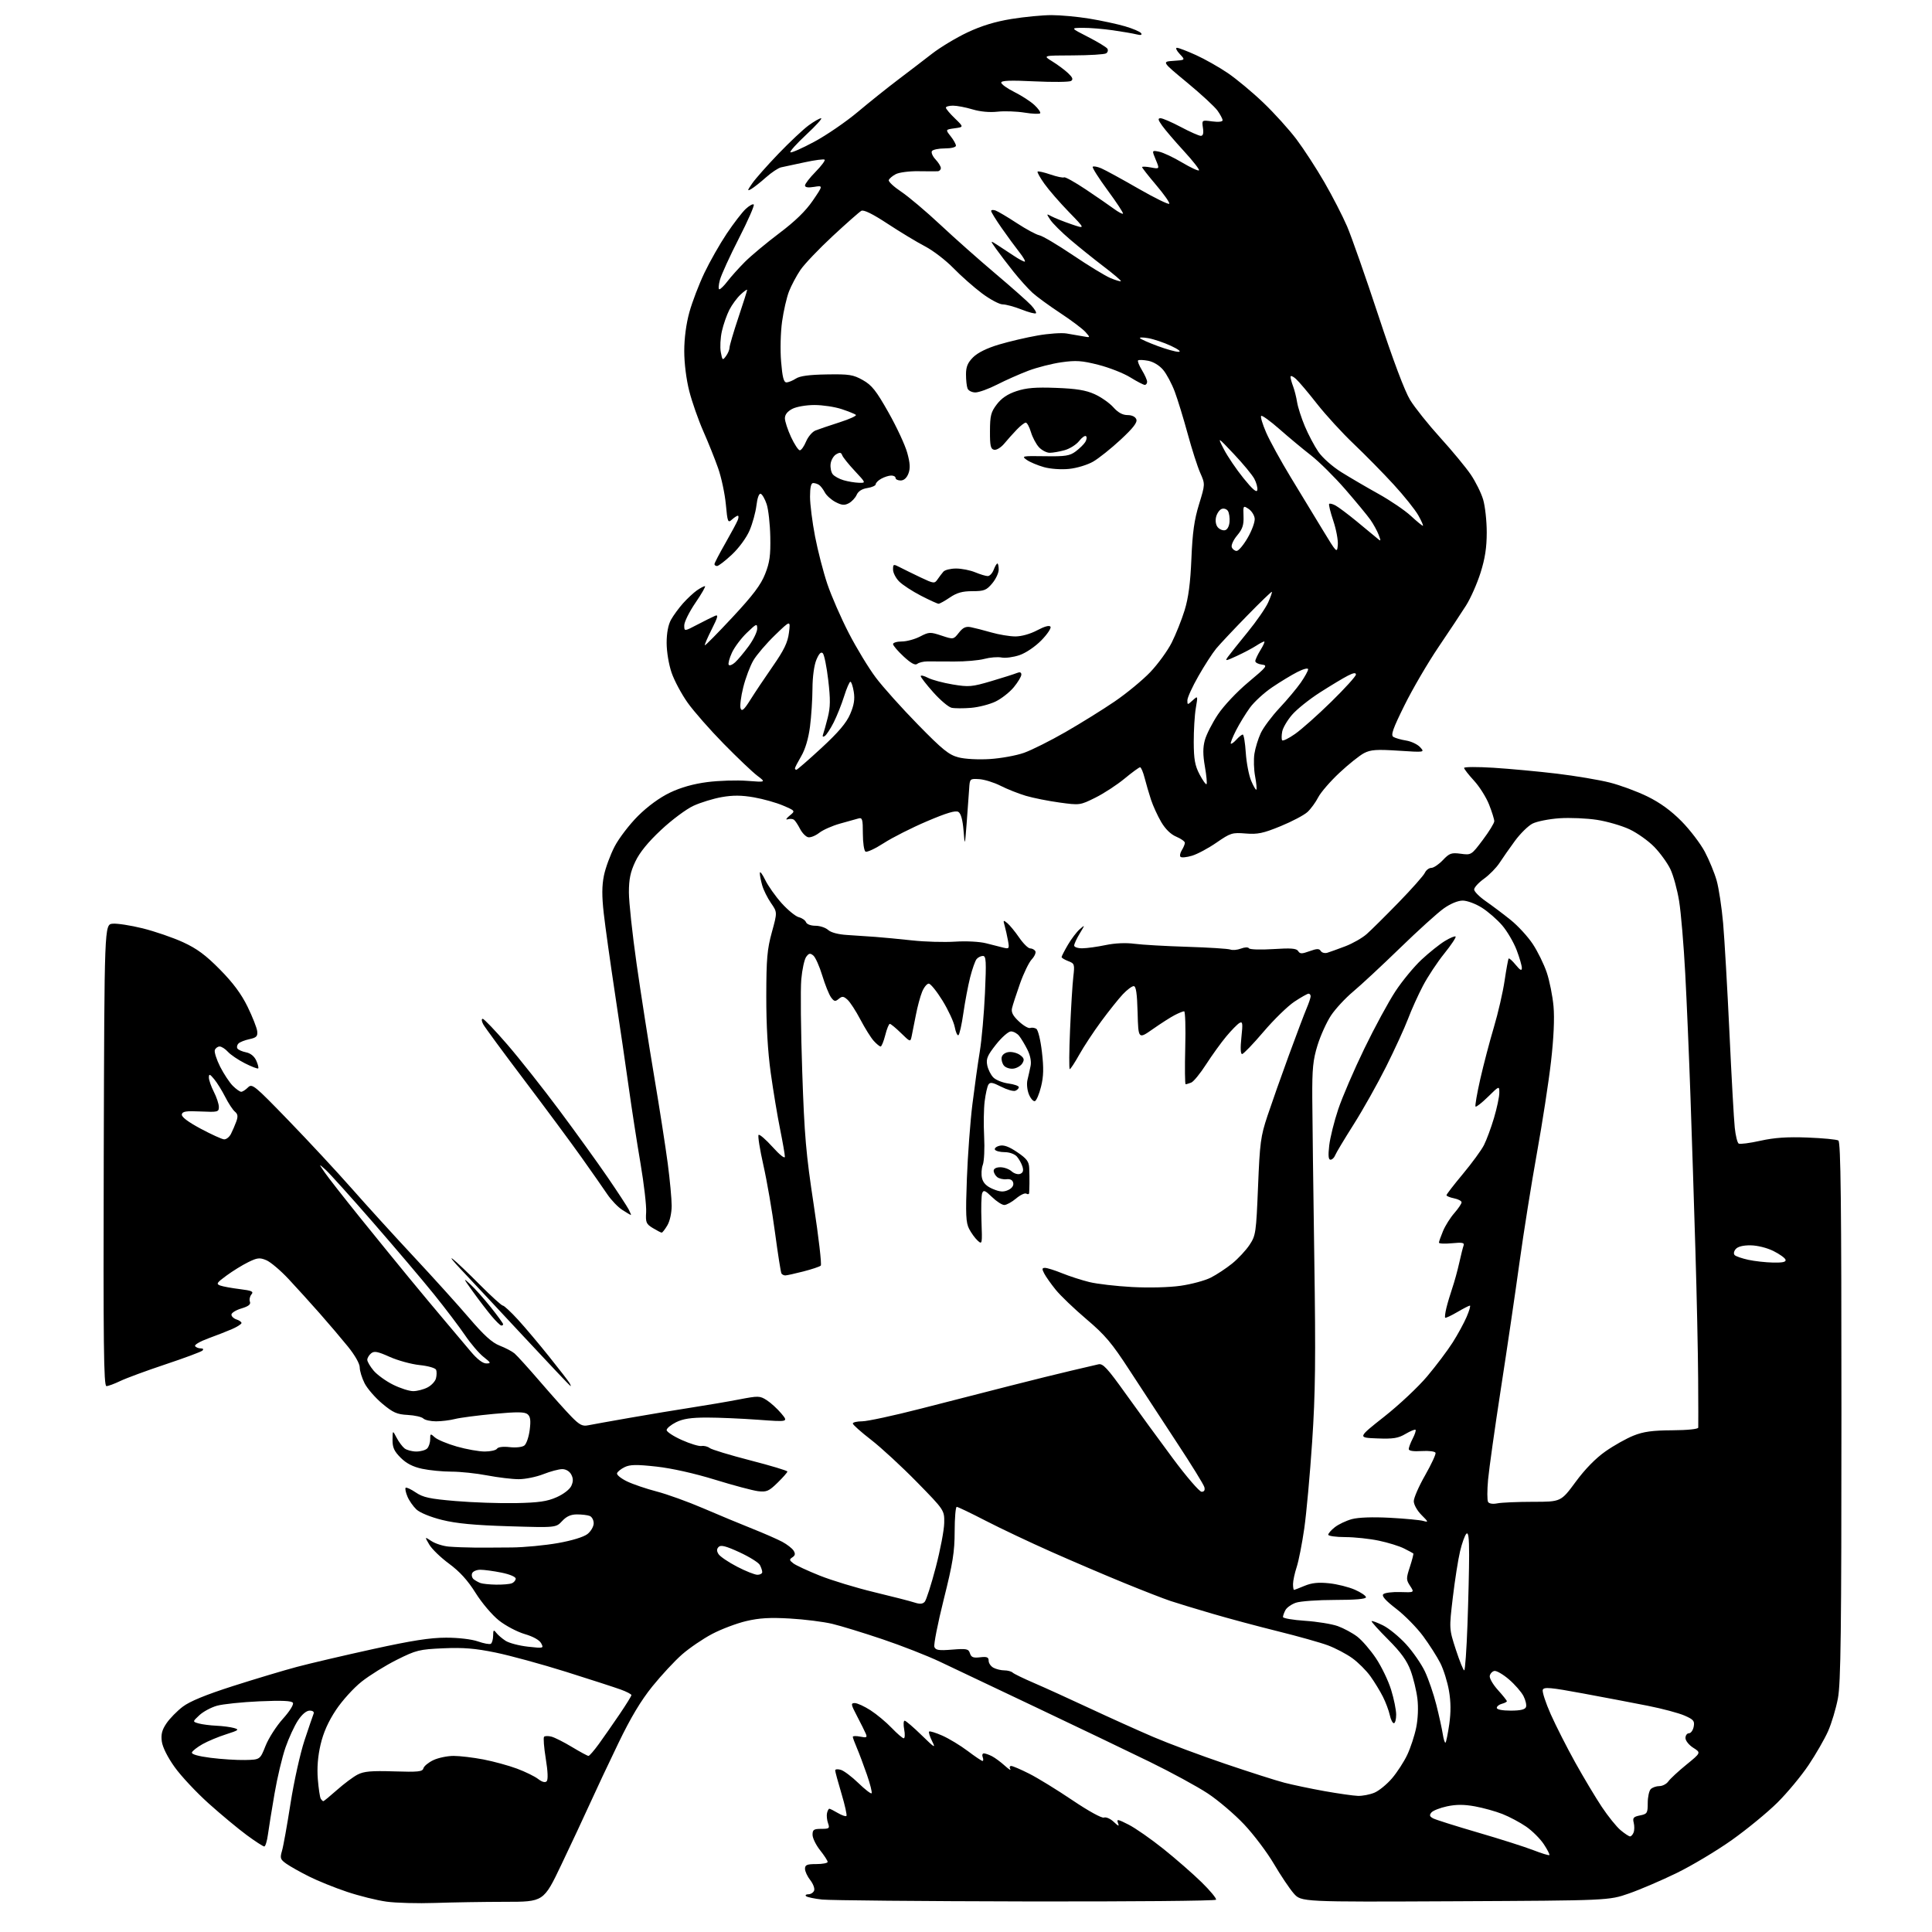 <?xml version="1.0" encoding="UTF-8" standalone="no"?>
<svg 
  version="1.1" 
  xmlns="http://www.w3.org/2000/svg" 
  xmlns:xlink="http://www.w3.org/1999/xlink" 
  xmlns:svg="http://www.w3.org/2000/svg"
  xmlns:rdf="http://www.w3.org/1999/02/22-rdf-syntax-ns#"
  xmlns:cc="http://creativecommons.org/ns#"
  xmlns:dc="http://purl.org/dc/elements/1.1/"
  viewBox="0 0 768 768"
  width="768"
  height="768"
>
<style>svg {background-color: white; }</style>"
<path stroke="none" fill="black" fill-rule="evenodd" d="M173.00,756.45C166.12,756.69 157.40,756.46 153.62,755.93C149.83,755.41 142.76,753.65 137.90,752.02C133.03,750.39 126.23,747.64 122.78,745.90C119.32,744.17 115.30,741.90 113.82,740.86C111.42,739.16 111.25,738.64 112.10,735.73C112.63,733.96 114.15,725.47 115.49,716.87C116.83,708.28 119.33,697.03 121.03,691.87C122.74,686.72 124.37,681.94 124.65,681.25C124.97,680.49 124.36,680.00 123.10,680.00C121.80,680.00 120.07,681.45 118.45,683.90C117.03,686.04 114.80,690.88 113.49,694.65C112.18,698.42 110.21,706.67 109.13,713.00C108.04,719.33 106.86,726.64 106.51,729.25C106.16,731.86 105.50,734.00 105.05,734.00C104.59,734.00 101.45,731.96 98.08,729.48C94.70,726.99 87.90,721.34 82.98,716.93C78.06,712.52 71.96,706.00 69.42,702.44C66.61,698.51 64.61,694.51 64.32,692.24C63.95,689.41 64.40,687.66 66.18,685.04C67.47,683.14 70.37,680.17 72.63,678.45C75.44,676.31 81.78,673.70 92.62,670.23C101.35,667.44 112.78,664.01 118.00,662.62C123.22,661.23 136.82,658.05 148.20,655.55C163.67,652.15 171.04,651.00 177.33,651.00C182.24,651.00 187.51,651.62 189.98,652.49C192.31,653.31 194.62,653.74 195.11,653.43C195.60,653.13 196.01,651.67 196.03,650.19C196.06,647.88 196.23,647.72 197.28,649.08C197.95,649.94 199.62,651.37 201.00,652.26C202.38,653.14 206.36,654.19 209.86,654.58C216.08,655.27 216.20,655.24 215.11,653.21C214.43,651.94 211.93,650.54 208.59,649.57C205.61,648.70 201.00,646.27 198.34,644.16C195.65,642.03 191.52,637.17 189.05,633.21C185.93,628.22 182.77,624.75 178.55,621.63C175.22,619.18 171.66,615.75 170.64,613.99C168.77,610.80 168.77,610.80 171.55,612.63C173.09,613.63 176.17,614.61 178.42,614.80C180.66,614.99 185.20,615.17 188.50,615.19C191.80,615.22 198.55,615.19 203.50,615.14C208.45,615.09 216.67,614.30 221.77,613.40C227.36,612.41 232.02,610.98 233.52,609.81C234.89,608.73 236.00,606.81 236.00,605.53C236.00,604.26 235.29,602.94 234.42,602.61C233.55,602.27 231.28,602.00 229.37,602.00C226.91,602.00 225.20,602.77 223.46,604.64C221.01,607.28 221.01,607.28 202.26,606.71C188.61,606.29 181.37,605.61 175.70,604.19C171.14,603.06 166.91,601.32 165.53,600.03C164.23,598.80 162.61,596.48 161.95,594.87C161.28,593.26 160.96,591.70 161.25,591.42C161.53,591.13 163.34,591.97 165.26,593.27C168.18,595.25 170.82,595.82 181.13,596.69C187.93,597.27 198.68,597.63 205.00,597.51C214.16,597.32 217.47,596.85 221.26,595.17C224.00,593.96 226.48,592.05 227.11,590.66C227.91,588.90 227.90,587.68 227.07,586.13C226.39,584.85 224.95,584.00 223.50,584.00C222.17,584.00 218.79,584.90 216.00,586.00C213.21,587.10 208.81,588.00 206.21,588.00C203.62,588.00 197.97,587.32 193.66,586.50C189.35,585.67 182.96,585.00 179.46,585.00C175.96,585.00 170.72,584.49 167.82,583.87C164.14,583.08 161.54,581.74 159.27,579.47C156.68,576.88 156.01,575.39 156.04,572.35C156.08,568.50 156.08,568.50 157.65,571.50C158.51,573.15 159.93,575.06 160.80,575.75C161.67,576.44 163.78,577.00 165.49,577.00C167.20,577.00 169.14,576.46 169.80,575.80C170.46,575.14 171.00,573.50 171.00,572.15C171.00,569.81 171.09,569.77 172.86,571.38C173.89,572.30 177.82,573.95 181.61,575.03C185.40,576.11 190.38,577.00 192.69,577.00C194.99,577.00 197.19,576.50 197.57,575.88C197.99,575.21 199.98,574.96 202.61,575.26C205.07,575.54 207.60,575.26 208.43,574.62C209.25,574.01 210.20,571.23 210.56,568.46C211.05,564.62 210.85,563.12 209.72,562.18C208.56,561.22 205.62,561.19 196.37,562.04C189.84,562.65 182.87,563.56 180.88,564.07C178.90,564.58 175.50,565.00 173.33,565.00C171.17,565.00 168.89,564.49 168.27,563.87C167.64,563.24 164.85,562.61 162.07,562.46C157.77,562.23 156.23,561.54 151.95,557.96C149.18,555.64 146.03,552.01 144.95,549.91C143.88,547.80 143.00,544.95 143.00,543.58C143.00,542.09 141.10,538.74 138.31,535.29C135.73,532.11 130.67,526.15 127.06,522.06C123.45,517.97 117.88,511.82 114.68,508.40C111.48,504.98 107.50,501.62 105.84,500.94C103.23,499.85 102.27,499.96 98.66,501.74C96.37,502.86 92.50,505.25 90.05,507.05C86.13,509.92 85.83,510.39 87.55,511.02C88.62,511.41 92.11,512.05 95.31,512.44C100.15,513.04 100.92,513.39 99.94,514.57C99.30,515.34 99.03,516.64 99.35,517.46C99.75,518.52 98.80,519.28 95.96,520.13C93.78,520.78 92.00,521.89 92.00,522.59C92.00,523.29 92.90,524.15 94.00,524.50C95.10,524.85 96.00,525.49 96.00,525.92C96.00,526.34 94.31,527.43 92.25,528.33C90.19,529.22 85.91,530.90 82.74,532.05C79.57,533.21 77.23,534.57 77.55,535.08C77.86,535.58 78.86,536.00 79.76,536.00C80.76,536.00 81.03,536.35 80.45,536.89C79.93,537.38 73.33,539.83 65.78,542.35C58.24,544.86 50.17,547.84 47.84,548.96C45.52,550.08 43.03,551.00 42.31,551.00C41.22,551.00 41.04,534.62 41.24,459.25C41.50,367.50 41.50,367.50 44.75,367.19C46.54,367.01 51.94,367.85 56.75,369.04C61.56,370.24 68.76,372.71 72.75,374.54C78.28,377.08 81.76,379.65 87.42,385.39C92.64,390.67 95.91,395.08 98.42,400.20C100.38,404.22 102.10,408.59 102.25,409.93C102.46,411.96 101.94,412.48 99.16,413.08C97.32,413.47 95.36,414.24 94.79,414.81C94.23,415.37 94.04,416.26 94.37,416.78C94.69,417.31 96.23,418.00 97.79,418.31C99.57,418.66 101.08,419.87 101.85,421.57C102.52,423.05 102.88,424.46 102.64,424.70C102.40,424.94 100.02,424.03 97.35,422.68C94.68,421.32 91.64,419.27 90.60,418.11C89.55,416.95 88.07,416.00 87.31,416.00C86.56,416.00 85.70,416.63 85.40,417.40C85.11,418.17 86.06,421.15 87.51,424.03C88.97,426.90 91.23,430.32 92.54,431.63C93.84,432.93 95.35,434.00 95.88,434.00C96.42,434.00 97.63,433.22 98.58,432.27C100.22,430.64 101.07,431.34 114.76,445.48C122.71,453.69 133.99,465.83 139.82,472.45C145.65,479.08 156.74,491.27 164.46,499.54C172.18,507.81 182.10,518.79 186.50,523.94C192.38,530.81 195.59,533.72 198.61,534.90C200.88,535.78 203.54,537.17 204.52,538.00C205.51,538.83 210.14,543.94 214.82,549.38C219.50,554.81 225.07,561.03 227.20,563.20C230.36,566.43 231.56,567.04 233.78,566.58C235.28,566.28 242.80,564.92 250.50,563.58C258.20,562.23 269.23,560.40 275.00,559.51C280.77,558.62 289.19,557.19 293.70,556.32C301.52,554.82 302.05,554.83 304.83,556.62C306.44,557.66 309.02,560.02 310.58,561.88C313.40,565.26 313.40,565.26 301.45,564.38C294.88,563.90 285.68,563.50 281.00,563.50C274.71,563.50 271.52,563.99 268.75,565.36C266.69,566.39 265.00,567.79 265.00,568.48C265.00,569.16 267.70,570.94 271.01,572.42C274.32,573.91 277.85,574.98 278.86,574.81C279.87,574.64 281.32,575.00 282.10,575.61C282.87,576.22 290.14,578.43 298.25,580.52C306.36,582.61 313.00,584.60 313.00,584.96C313.00,585.31 311.24,587.31 309.09,589.41C305.64,592.78 304.74,593.17 301.34,592.77C299.23,592.51 291.51,590.45 284.18,588.19C276.04,585.68 267.00,583.66 260.92,582.99C253.03,582.12 250.44,582.17 248.32,583.20C246.85,583.91 245.48,585.01 245.28,585.64C245.07,586.26 246.84,587.71 249.21,588.86C251.57,590.00 256.88,591.81 261.00,592.88C265.13,593.95 273.45,596.95 279.50,599.55C285.55,602.15 294.32,605.80 299.00,607.66C303.68,609.52 309.06,611.88 310.97,612.90C312.88,613.93 314.91,615.50 315.47,616.41C316.23,617.63 316.11,618.32 315.00,619.05C313.70,619.91 313.74,620.22 315.36,621.46C316.38,622.24 321.10,624.43 325.86,626.33C330.61,628.23 340.35,631.19 347.50,632.91C354.65,634.63 361.84,636.47 363.47,637.01C365.63,637.72 366.75,637.65 367.58,636.75C368.21,636.06 370.19,629.88 371.99,623.00C373.79,616.12 375.30,608.21 375.34,605.42C375.43,600.33 375.43,600.33 364.47,589.13C358.43,582.97 350.24,575.41 346.25,572.33C342.26,569.24 339.00,566.34 339.00,565.86C339.00,565.39 340.69,565.00 342.75,564.99C344.81,564.98 355.27,562.73 366.00,559.97C376.73,557.22 392.65,553.14 401.39,550.91C410.13,548.68 421.15,545.95 425.89,544.85C430.62,543.76 435.46,542.62 436.62,542.34C438.41,541.90 440.15,543.78 447.57,554.16C452.42,560.95 460.82,572.46 466.24,579.75C471.65,587.04 476.80,593.00 477.66,593.00C478.69,593.00 479.07,592.37 478.75,591.16C478.49,590.15 473.56,582.16 467.79,573.41C462.03,564.66 453.57,551.73 449.00,544.69C442.00,533.90 439.30,530.69 431.88,524.40C427.04,520.29 421.54,515.03 419.67,512.71C417.80,510.40 415.74,507.49 415.10,506.25C414.14,504.40 414.19,504.00 415.43,504.00C416.25,504.00 419.31,504.96 422.21,506.14C425.12,507.32 429.98,508.89 433.00,509.63C436.02,510.38 443.68,511.27 450.00,511.61C456.70,511.97 464.75,511.77 469.28,511.12C473.56,510.51 478.96,509.06 481.28,507.89C483.60,506.72 487.44,504.18 489.82,502.26C492.19,500.33 495.30,497.00 496.72,494.85C499.19,491.11 499.34,490.07 500.09,471.72C500.80,454.20 501.13,451.70 503.86,443.50C505.51,438.55 509.32,427.75 512.34,419.50C515.36,411.25 518.55,402.83 519.42,400.78C520.29,398.74 521.00,396.60 521.00,396.03C521.00,395.46 520.63,395.00 520.17,395.00C519.72,395.00 517.18,396.43 514.54,398.18C511.90,399.93 506.36,405.33 502.24,410.18C498.11,415.03 494.29,419.00 493.75,419.00C493.13,419.00 493.03,416.54 493.47,412.40C494.08,406.73 493.97,405.92 492.70,406.65C491.89,407.12 489.53,409.52 487.46,412.00C485.39,414.48 481.79,419.47 479.45,423.10C477.11,426.74 474.44,430.00 473.52,430.35C472.59,430.71 471.60,431.00 471.31,431.00C471.02,431.00 470.95,424.48 471.15,416.50C471.36,408.52 471.16,402.00 470.71,402.00C470.27,402.00 468.59,402.68 466.98,403.51C465.37,404.34 461.46,406.84 458.28,409.07C452.50,413.12 452.50,413.12 452.22,402.56C452.01,394.84 451.59,392.00 450.66,392.00C449.96,392.00 448.02,393.46 446.33,395.25C444.65,397.04 440.79,401.88 437.75,406.00C434.71,410.12 430.78,416.09 429.02,419.25C427.25,422.41 425.56,425.00 425.25,425.00C424.94,425.00 424.99,417.91 425.37,409.25C425.74,400.59 426.32,391.15 426.66,388.28C427.24,383.31 427.14,383.00 424.63,382.05C423.19,381.50 422.00,380.78 422.00,380.45C422.00,380.12 423.13,377.93 424.51,375.57C425.89,373.22 428.00,370.44 429.19,369.40C431.37,367.50 431.37,367.50 429.19,371.12C427.98,373.11 427.00,375.25 427.00,375.87C427.00,376.49 428.46,376.98 430.25,376.96C432.04,376.95 436.20,376.37 439.50,375.68C443.25,374.90 447.57,374.71 451.00,375.17C454.02,375.57 463.48,376.11 472.00,376.37C480.52,376.64 488.21,377.13 489.08,377.46C489.95,377.80 491.84,377.63 493.29,377.08C494.82,376.50 496.16,376.45 496.48,376.97C496.79,377.46 501.12,377.60 506.11,377.28C513.22,376.82 515.38,376.99 516.04,378.07C516.76,379.22 517.48,379.23 520.57,378.11C523.50,377.05 524.40,377.03 525.02,378.03C525.45,378.72 526.63,379.04 527.65,378.73C528.67,378.42 531.88,377.26 534.78,376.16C537.69,375.05 541.52,372.87 543.28,371.31C545.05,369.75 550.77,364.07 556.00,358.70C561.23,353.32 565.91,348.04 566.40,346.96C566.90,345.88 568.05,345.00 568.97,345.00C569.88,345.00 571.95,343.61 573.56,341.91C576.18,339.15 576.95,338.88 580.69,339.38C584.85,339.94 584.90,339.91 589.44,333.87C591.95,330.53 594.00,327.19 594.00,326.44C594.00,325.69 593.07,322.71 591.93,319.82C590.79,316.94 588.09,312.65 585.93,310.31C583.77,307.96 582.00,305.69 582.00,305.26C582.00,304.82 587.29,304.80 593.75,305.20C600.21,305.61 611.52,306.66 618.88,307.54C626.23,308.42 635.68,310.01 639.88,311.07C644.07,312.13 650.84,314.63 654.91,316.63C659.94,319.10 664.29,322.27 668.44,326.47C671.80,329.88 675.96,335.34 677.69,338.59C679.41,341.84 681.53,346.98 682.39,350.00C683.25,353.02 684.41,360.68 684.97,367.00C685.52,373.32 686.65,392.90 687.48,410.50C688.30,428.10 689.25,445.09 689.59,448.25C689.92,451.42 690.62,454.27 691.15,454.59C691.67,454.91 695.55,454.41 699.77,453.47C705.37,452.23 710.43,451.88 718.50,452.19C724.59,452.42 730.11,452.95 730.78,453.37C731.73,453.95 732.00,478.04 732.00,560.97C732.00,648.61 731.75,669.15 730.59,675.17C729.82,679.21 728.07,685.05 726.70,688.15C725.33,691.25 721.83,697.32 718.94,701.64C716.04,705.96 710.45,712.70 706.51,716.60C702.56,720.51 694.42,727.19 688.42,731.45C682.41,735.71 672.55,741.61 666.50,744.56C660.45,747.51 651.90,751.17 647.50,752.70C639.50,755.48 639.50,755.48 578.39,755.78C517.27,756.07 517.27,756.07 514.28,752.67C512.64,750.80 509.09,745.51 506.40,740.93C503.70,736.34 498.38,729.28 494.56,725.23C490.74,721.18 484.21,715.62 480.06,712.89C475.90,710.15 465.52,704.50 457.00,700.34C448.48,696.18 428.23,686.48 412.00,678.77C395.77,671.07 378.45,662.85 373.50,660.50C368.55,658.16 358.34,654.16 350.82,651.63C343.30,649.09 334.30,646.33 330.82,645.50C327.34,644.67 319.77,643.72 314.00,643.39C306.06,642.93 301.82,643.18 296.61,644.41C292.83,645.30 286.74,647.60 283.09,649.52C279.44,651.44 274.07,655.10 271.15,657.65C268.23,660.20 262.91,665.93 259.32,670.37C254.75,676.04 250.71,682.78 245.80,692.97C241.94,700.96 236.85,711.77 234.49,717.00C232.12,722.23 227.01,733.14 223.14,741.25C216.10,756.00 216.10,756.00 200.80,756.00C192.39,756.01 179.88,756.21 173.00,756.45zM407.69,755.85C366.34,755.77 329.95,755.43 326.83,755.10C323.71,754.76 320.82,754.15 320.41,753.74C320.00,753.33 320.43,753.00 321.36,753.00C322.30,753.00 323.32,752.34 323.63,751.53C323.94,750.72 323.25,748.86 322.10,747.39C320.94,745.93 320.00,743.89 320.00,742.87C320.00,741.32 320.78,741.00 324.50,741.00C326.98,741.00 329.00,740.61 329.00,740.14C329.00,739.66 327.65,737.58 326.00,735.50C324.35,733.42 323.00,730.66 323.00,729.36C323.00,727.33 323.49,727.00 326.48,727.00C329.65,727.00 329.88,726.80 329.16,724.75C328.72,723.51 328.54,721.71 328.75,720.75C328.97,719.79 329.38,719.00 329.67,719.00C329.96,719.00 331.48,719.76 333.06,720.70C334.65,721.63 336.18,722.16 336.47,721.87C336.76,721.58 335.87,717.58 334.50,712.99C333.12,708.40 332.00,704.25 332.00,703.76C332.00,703.27 333.01,703.17 334.25,703.54C335.49,703.91 338.63,706.28 341.23,708.80C343.83,711.32 346.19,713.15 346.47,712.86C346.76,712.57 345.92,709.22 344.60,705.42C343.28,701.61 341.48,696.83 340.60,694.78C339.72,692.74 339.00,690.77 339.00,690.41C339.00,690.05 340.33,690.02 341.96,690.34C344.47,690.84 344.80,690.68 344.19,689.22C343.80,688.27 342.23,685.14 340.72,682.25C338.24,677.51 338.14,677.00 339.79,677.00C340.79,677.00 343.61,678.29 346.05,679.87C348.50,681.45 352.28,684.60 354.45,686.87C356.63,689.14 358.78,691.00 359.25,691.00C359.71,691.00 359.80,689.42 359.43,687.50C359.07,685.58 359.15,684.00 359.61,684.00C360.07,684.00 363.09,686.59 366.33,689.75C371.59,694.88 372.03,695.14 370.53,692.16C369.61,690.32 369.07,688.59 369.34,688.32C369.61,688.05 371.99,688.79 374.62,689.95C377.25,691.12 381.77,693.85 384.66,696.03C387.55,698.22 390.21,700.00 390.56,700.00C390.92,700.00 390.95,699.33 390.64,698.50C390.32,697.67 390.53,697.00 391.10,697.00C391.67,697.00 393.11,697.50 394.32,698.12C395.52,698.74 397.81,700.43 399.40,701.87C401.00,703.32 401.99,703.94 401.60,703.25C401.20,702.56 401.37,702.00 401.97,702.00C402.57,702.00 405.79,703.38 409.13,705.07C412.47,706.75 420.19,711.49 426.28,715.60C432.74,719.95 437.98,722.84 438.84,722.51C439.65,722.20 441.39,722.96 442.71,724.20C444.68,726.05 444.99,726.13 444.41,724.64C443.80,723.04 444.31,723.12 448.61,725.31C451.30,726.67 457.55,731.03 462.50,734.99C467.45,738.95 474.29,744.93 477.70,748.27C481.11,751.61 483.67,754.72 483.39,755.17C483.11,755.63 449.05,755.93 407.69,755.85zM615.90,737.42C616.11,737.21 615.12,735.26 613.68,733.09C612.24,730.92 609.08,727.77 606.65,726.10C604.22,724.43 599.99,722.18 597.25,721.10C594.52,720.02 589.58,718.65 586.28,718.05C581.95,717.27 578.86,717.27 575.20,718.05C572.41,718.65 569.62,719.75 569.00,720.50C568.13,721.55 568.29,722.08 569.69,722.83C570.68,723.36 578.70,725.89 587.50,728.46C596.30,731.02 606.20,734.18 609.50,735.46C612.80,736.75 615.68,737.63 615.90,737.42zM647.97,730.00C648.42,730.00 649.06,729.29 649.39,728.42C649.73,727.55 649.74,725.81 649.43,724.56C648.94,722.63 649.33,722.18 651.93,721.66C654.79,721.09 655.00,720.75 655.00,716.72C655.00,714.35 655.54,711.86 656.20,711.20C656.86,710.54 658.41,710.00 659.64,710.00C660.88,710.00 662.48,709.15 663.20,708.12C663.93,707.09 667.15,704.10 670.36,701.49C676.20,696.73 676.20,696.73 673.10,694.77C671.39,693.69 670.00,691.95 670.00,690.90C670.00,689.86 670.62,689.00 671.38,689.00C672.14,689.00 672.99,687.83 673.27,686.39C673.70,684.11 673.24,683.55 669.63,681.97C667.36,680.97 660.77,679.21 655.00,678.07C649.23,676.92 637.60,674.71 629.16,673.15C616.36,670.78 613.73,670.54 613.28,671.72C612.98,672.49 614.42,676.89 616.46,681.48C618.51,686.08 622.90,694.72 626.21,700.67C629.53,706.63 634.26,714.54 636.73,718.25C639.20,721.96 642.55,726.13 644.18,727.50C645.82,728.88 647.52,730.00 647.97,730.00zM128.53,716.00C128.75,716.00 131.20,713.98 133.98,711.52C136.75,709.06 140.43,706.31 142.16,705.42C144.66,704.13 147.61,703.87 156.60,704.15C166.23,704.46 167.96,704.28 168.31,702.94C168.53,702.07 170.31,700.61 172.26,699.68C174.21,698.76 177.83,698.00 180.31,698.00C182.79,698.00 188.13,698.64 192.16,699.41C196.20,700.19 202.20,701.83 205.50,703.06C208.80,704.29 212.59,706.14 213.92,707.18C215.47,708.38 216.69,708.71 217.30,708.10C217.91,707.49 217.79,704.22 216.95,699.08C216.23,694.65 215.93,690.74 216.28,690.39C216.62,690.04 217.94,690.02 219.20,690.34C220.47,690.66 224.14,692.51 227.37,694.46C230.60,696.41 233.55,698.00 233.93,698.00C234.31,698.00 236.16,695.86 238.06,693.25C239.95,690.64 243.63,685.35 246.25,681.50C248.86,677.65 251.00,674.20 251.00,673.83C251.00,673.47 249.09,672.47 246.75,671.62C244.41,670.77 234.62,667.60 225.00,664.57C215.38,661.55 202.78,658.10 197.00,656.92C188.86,655.25 184.19,654.87 176.25,655.22C166.68,655.64 165.46,655.94 157.75,659.79C153.21,662.06 146.91,665.97 143.75,668.48C140.56,671.00 136.00,676.04 133.53,679.77C130.50,684.34 128.54,688.74 127.43,693.50C126.34,698.17 125.98,702.75 126.34,707.25C126.64,710.96 127.16,714.45 127.50,715.00C127.84,715.55 128.30,716.00 128.53,716.00zM539.78,713.89C541.59,713.95 544.54,713.38 546.34,712.63C548.15,711.88 551.29,709.31 553.34,706.92C555.38,704.53 558.12,700.31 559.42,697.54C560.72,694.77 562.32,689.91 562.96,686.75C563.66,683.33 563.86,678.66 563.44,675.25C563.06,672.09 561.84,667.06 560.74,664.08C559.26,660.11 556.88,656.81 551.80,651.73C547.99,647.92 545.03,644.63 545.24,644.43C545.44,644.22 547.49,644.99 549.80,646.13C552.10,647.27 556.20,650.63 558.92,653.60C561.64,656.57 565.02,661.46 566.44,664.46C567.85,667.46 569.90,673.42 570.97,677.70C572.05,681.99 573.20,687.23 573.53,689.35C573.86,691.47 574.35,692.98 574.62,692.71C574.90,692.44 575.56,689.13 576.11,685.36C576.78,680.63 576.75,676.51 575.99,672.11C575.39,668.60 573.84,663.65 572.55,661.11C571.27,658.58 568.19,653.75 565.71,650.39C563.23,647.03 558.43,642.14 555.02,639.52C550.76,636.24 549.16,634.44 549.88,633.72C550.45,633.15 553.47,632.77 556.59,632.87C562.27,633.06 562.27,633.06 560.55,630.44C558.94,627.98 558.94,627.49 560.47,622.80C561.37,620.04 561.97,617.66 561.81,617.52C561.64,617.37 560.00,616.49 558.16,615.56C556.33,614.62 551.83,613.22 548.16,612.45C544.50,611.67 538.46,611.03 534.75,611.02C531.04,611.01 528.00,610.58 528.00,610.07C528.00,609.56 529.18,608.21 530.63,607.08C532.08,605.94 535.11,604.50 537.38,603.88C539.97,603.18 545.60,602.98 552.50,603.34C558.55,603.67 564.54,604.23 565.80,604.60C567.91,605.20 567.85,605.00 565.05,602.21C563.34,600.49 562.00,598.10 562.00,596.75C562.00,595.42 564.03,590.78 566.51,586.44C568.98,582.09 570.85,578.07 570.65,577.52C570.45,576.95 568.03,576.64 565.15,576.82C561.82,577.03 560.00,576.75 560.00,576.02C560.00,575.41 560.71,573.53 561.57,571.86C562.44,570.18 562.95,568.61 562.70,568.37C562.45,568.12 560.66,568.86 558.72,570.00C555.80,571.73 553.84,572.04 547.42,571.79C539.66,571.50 539.66,571.50 550.28,563.12C556.13,558.51 563.80,551.31 567.32,547.12C570.85,542.93 575.39,536.90 577.41,533.73C579.44,530.55 581.95,525.94 583.01,523.48C584.07,521.01 584.65,519.00 584.30,519.00C583.96,519.00 581.69,520.16 579.26,521.59C576.83,523.01 574.68,524.01 574.48,523.81C574.28,523.61 574.49,521.88 574.95,519.97C575.41,518.06 576.48,514.48 577.32,512.00C578.17,509.52 579.40,505.02 580.07,502.00C580.74,498.98 581.52,495.87 581.80,495.11C582.22,493.99 581.29,493.81 577.16,494.21C574.32,494.48 572.00,494.38 572.00,493.98C572.00,493.57 572.73,491.50 573.62,489.37C574.51,487.24 576.53,484.02 578.12,482.22C579.70,480.41 581.00,478.48 581.00,477.94C581.00,477.40 579.65,476.68 578.00,476.35C576.35,476.02 575.00,475.46 575.00,475.11C575.00,474.76 577.93,470.97 581.51,466.68C585.09,462.38 588.87,457.22 589.90,455.19C590.93,453.16 592.73,448.30 593.89,444.39C595.05,440.48 596.00,436.00 596.00,434.43C596.00,431.58 596.00,431.58 591.52,435.98C589.06,438.40 586.82,440.15 586.55,439.88C586.28,439.62 587.13,434.69 588.43,428.95C589.74,423.20 592.17,413.93 593.84,408.34C595.51,402.75 597.42,394.43 598.10,389.84C598.78,385.25 599.51,381.29 599.71,381.04C599.92,380.79 601.18,381.91 602.51,383.54C604.27,385.69 604.94,386.05 604.96,384.84C604.98,383.93 604.04,380.68 602.87,377.62C601.70,374.57 599.13,370.18 597.16,367.88C595.19,365.57 591.56,362.41 589.09,360.84C586.61,359.27 583.20,358.00 581.45,358.00C579.53,358.00 576.59,359.22 573.90,361.13C571.48,362.84 563.65,369.93 556.50,376.88C549.35,383.82 540.97,391.61 537.88,394.19C534.79,396.78 530.83,401.05 529.09,403.68C527.34,406.32 524.94,411.63 523.74,415.49C521.93,421.34 521.59,424.81 521.65,436.50C521.69,444.20 522.05,472.77 522.45,500.00C523.05,540.38 522.89,553.86 521.60,573.14C520.73,586.14 519.32,601.67 518.46,607.64C517.60,613.61 516.25,620.49 515.45,622.93C514.65,625.36 514.00,628.40 514.00,629.68C514.00,630.96 514.17,632.00 514.38,632.00C514.59,632.00 516.50,631.27 518.62,630.38C521.44,629.21 524.08,628.93 528.34,629.38C531.56,629.71 536.17,630.87 538.59,631.94C541.02,633.01 543.00,634.36 543.00,634.94C543.00,635.63 538.65,636.00 530.65,636.00C523.86,636.00 516.87,636.50 515.13,637.11C513.38,637.71 511.52,639.03 510.98,640.04C510.44,641.05 510.00,642.28 510.00,642.79C510.00,643.29 513.94,643.97 518.75,644.29C523.56,644.61 529.42,645.56 531.77,646.40C534.11,647.24 537.60,649.12 539.51,650.57C541.42,652.03 544.78,655.92 546.98,659.21C549.18,662.51 551.89,668.13 552.99,671.71C554.10,675.28 555.00,679.74 555.00,681.61C555.00,683.47 554.59,685.00 554.08,685.00C553.57,685.00 552.84,683.54 552.46,681.75C552.07,679.96 550.85,676.70 549.74,674.50C548.64,672.30 546.40,668.63 544.77,666.35C543.14,664.07 539.88,660.82 537.54,659.14C535.20,657.45 530.85,655.17 527.89,654.06C524.93,652.96 515.99,650.44 508.02,648.47C500.06,646.50 488.27,643.34 481.81,641.44C475.35,639.55 467.92,637.29 465.29,636.41C462.65,635.54 454.43,632.34 447.00,629.30C439.57,626.27 426.52,620.69 418.00,616.91C409.48,613.13 397.69,607.55 391.82,604.52C385.94,601.48 380.77,599.00 380.32,599.00C379.87,599.00 379.50,603.39 379.49,608.75C379.48,616.90 378.77,621.34 375.15,635.80C372.77,645.31 371.10,653.81 371.43,654.68C371.93,655.98 373.20,656.18 378.49,655.75C384.29,655.29 385.00,655.44 385.57,657.22C386.07,658.80 386.89,659.12 389.60,658.80C392.33,658.48 393.00,658.75 393.00,660.17C393.00,661.14 393.87,662.40 394.93,662.96C396.00,663.53 397.93,664.00 399.23,664.00C400.54,664.00 402.03,664.40 402.55,664.89C403.07,665.38 406.88,667.23 411.00,669.00C415.12,670.77 425.02,675.27 433.00,679.00C440.98,682.73 452.45,687.90 458.50,690.49C464.55,693.08 477.38,697.87 487.00,701.13C496.62,704.40 507.20,707.78 510.50,708.64C513.80,709.50 521.00,711.01 526.50,712.00C532.00,712.98 537.98,713.83 539.78,713.89zM97.44,699.63C103.38,699.50 103.38,699.50 105.56,694.00C106.76,690.98 109.85,686.15 112.44,683.27C115.15,680.26 116.84,677.56 116.43,676.89C115.93,676.08 112.08,675.91 103.11,676.30C96.18,676.61 88.60,677.40 86.27,678.05C83.94,678.70 80.79,680.39 79.27,681.81C76.50,684.39 76.50,684.39 79.00,685.10C80.38,685.48 83.53,685.89 86.00,686.00C88.47,686.11 91.62,686.52 93.00,686.91C95.23,687.55 94.90,687.81 89.92,689.40C86.85,690.37 82.61,692.14 80.50,693.33C78.38,694.53 76.49,696.01 76.29,696.63C76.05,697.34 78.74,698.12 83.71,698.76C87.99,699.31 94.17,699.70 97.44,699.63zM600.53,680.00C604.37,680.00 606.23,679.57 606.60,678.59C606.90,677.81 606.45,675.84 605.60,674.19C604.75,672.55 602.14,669.57 599.81,667.57C597.48,665.57 594.88,664.07 594.04,664.23C593.21,664.39 592.38,665.27 592.20,666.19C592.02,667.11 593.48,669.63 595.44,671.80C597.40,673.97 599.00,675.97 599.00,676.25C599.00,676.54 598.10,677.00 597.00,677.29C595.90,677.58 595.00,678.30 595.00,678.91C595.00,679.57 597.19,680.00 600.53,680.00zM582.05,664.00C582.40,664.00 582.98,655.83 583.34,645.84C583.70,635.85 584.00,623.39 584.00,618.14C584.00,611.15 583.70,608.90 582.89,609.71C582.28,610.32 581.16,613.45 580.40,616.66C579.63,619.87 578.34,628.12 577.52,635.00C576.04,647.49 576.04,647.49 578.72,655.75C580.20,660.29 581.70,664.00 582.05,664.00zM197.17,629.92C199.74,629.96 202.55,629.73 203.42,629.39C204.29,629.06 205.00,628.22 205.00,627.53C205.00,626.81 202.61,625.80 199.33,625.14C196.22,624.51 192.44,624.00 190.94,624.00C189.44,624.00 187.97,624.64 187.67,625.43C187.37,626.21 187.65,627.28 188.31,627.79C188.96,628.31 190.18,628.98 191.00,629.29C191.82,629.59 194.60,629.88 197.17,629.92zM301.09,626.00C302.14,626.00 303.00,625.52 303.00,624.93C303.00,624.35 302.58,623.08 302.06,622.11C301.54,621.14 297.90,618.87 293.98,617.06C288.61,614.59 286.55,614.05 285.69,614.91C284.86,615.74 284.84,616.53 285.62,617.78C286.21,618.72 289.50,620.96 292.94,622.75C296.37,624.54 300.04,626.00 301.09,626.00zM595.25,597.60C596.90,597.27 603.26,597.00 609.38,596.99C620.50,596.99 620.50,596.99 626.33,589.09C630.04,584.04 634.33,579.65 638.18,576.96C641.49,574.63 646.52,571.81 649.35,570.68C653.32,569.09 656.85,568.61 664.75,568.56C670.82,568.52 675.03,568.09 675.08,567.50C675.12,566.95 675.11,558.17 675.04,548.00C674.98,537.83 674.49,514.88 673.95,497.00C673.42,479.12 672.54,451.68 671.99,436.00C671.45,420.32 670.51,398.27 669.91,387.00C669.31,375.73 668.22,362.77 667.48,358.21C666.74,353.65 665.17,347.91 663.98,345.46C662.79,343.01 659.93,339.05 657.61,336.67C655.29,334.28 650.89,331.15 647.82,329.69C644.75,328.24 638.92,326.54 634.87,325.91C630.82,325.28 624.08,324.99 619.90,325.27C615.73,325.56 610.90,326.52 609.17,327.41C607.45,328.30 604.32,331.39 602.21,334.26C600.10,337.14 597.34,341.08 596.08,343.02C594.81,344.96 592.03,347.80 589.89,349.33C587.75,350.87 586.00,352.78 586.00,353.59C586.00,354.39 588.09,356.49 590.65,358.27C593.21,360.05 597.65,363.39 600.52,365.70C603.39,368.01 607.34,372.30 609.29,375.25C611.25,378.20 613.75,383.30 614.86,386.59C615.97,389.88 617.18,395.93 617.55,400.04C617.98,404.82 617.62,412.71 616.55,422.00C615.64,429.98 613.12,446.34 610.95,458.36C608.78,470.39 605.66,489.96 604.02,501.86C602.38,513.76 599.06,536.33 596.63,552.00C594.21,567.67 591.92,583.97 591.53,588.21C591.15,592.46 591.15,596.44 591.54,597.06C591.96,597.74 593.45,597.96 595.25,597.60zM164.25,553.00C165.82,553.00 168.37,552.34 169.92,551.54C171.48,550.74 173.00,549.12 173.30,547.94C173.61,546.77 173.64,545.24 173.38,544.54C173.10,543.82 170.28,543.00 166.83,542.64C163.49,542.29 158.12,540.82 154.89,539.37C150.09,537.22 148.75,536.96 147.51,537.99C146.68,538.68 146.00,539.83 146.00,540.55C146.00,541.26 147.14,543.20 148.52,544.85C149.91,546.49 153.37,549.00 156.22,550.42C159.06,551.84 162.68,553.00 164.25,553.00zM226.81,551.00C226.64,550.99 218.02,541.88 207.66,530.75C197.29,519.61 186.27,507.81 183.16,504.53C180.05,501.25 178.62,499.43 180.00,500.48C181.38,501.54 186.21,506.13 190.74,510.70C195.28,515.26 199.40,519.00 199.89,519.00C200.39,519.00 203.12,521.54 205.96,524.65C208.80,527.75 214.39,534.39 218.39,539.40C222.39,544.40 225.99,549.06 226.39,549.75C226.79,550.44 226.98,551.00 226.81,551.00zM193.31,541.99C195.29,541.98 195.18,541.73 192.22,539.40C190.42,537.98 187.09,534.08 184.82,530.73C182.55,527.39 177.03,520.11 172.57,514.57C168.11,509.03 157.20,496.18 148.34,486.00C139.48,475.82 130.97,466.38 129.43,465.00C126.64,462.50 126.64,462.50 129.03,466.00C130.34,467.93 136.68,476.02 143.11,484.00C149.55,491.98 158.34,502.79 162.66,508.03C166.97,513.27 173.35,520.92 176.83,525.03C180.31,529.14 184.95,534.64 187.13,537.25C189.67,540.28 191.90,542.00 193.31,541.99zM199.25,526.92C198.84,526.87 197.11,525.18 195.42,523.17C193.72,521.15 190.39,516.80 188.02,513.50C184.06,508.00 183.97,507.75 186.94,510.50C188.72,512.15 192.39,516.26 195.09,519.64C197.79,523.02 200.00,526.06 200.00,526.39C200.00,526.73 199.66,526.96 199.25,526.92zM312.16,507.00C311.59,507.00 310.90,506.65 310.63,506.22C310.37,505.78 309.22,498.47 308.08,489.97C306.95,481.46 304.87,469.39 303.45,463.14C302.04,456.89 301.18,451.49 301.55,451.14C301.91,450.79 304.41,452.95 307.11,455.94C309.94,459.09 312.00,460.72 312.00,459.80C312.00,458.93 311.14,454.01 310.10,448.86C309.05,443.71 307.38,433.65 306.38,426.50C305.19,417.91 304.59,407.56 304.61,396.00C304.63,381.14 304.97,377.30 306.83,370.56C309.01,362.63 309.01,362.63 306.48,358.98C305.09,356.97 303.51,353.79 302.98,351.92C302.44,350.05 302.02,347.84 302.05,347.01C302.08,346.18 303.03,347.43 304.18,349.78C305.32,352.14 308.26,356.30 310.72,359.04C313.18,361.77 316.24,364.27 317.53,364.60C318.81,364.92 320.10,365.81 320.40,366.59C320.71,367.40 322.31,368.00 324.14,368.00C325.90,368.00 328.17,368.75 329.18,369.66C330.31,370.69 333.22,371.46 336.76,371.67C339.92,371.86 344.98,372.20 348.00,372.43C351.02,372.65 357.62,373.29 362.65,373.83C367.68,374.38 375.33,374.60 379.65,374.32C384.15,374.03 389.42,374.31 392.00,374.97C394.48,375.61 397.58,376.40 398.90,376.72C401.16,377.26 401.27,377.09 400.69,373.90C400.35,372.03 399.76,369.38 399.37,368.00C398.71,365.71 398.80,365.62 400.41,366.94C401.38,367.74 403.50,370.32 405.13,372.69C406.76,375.06 408.72,377.00 409.49,377.00C410.26,377.00 411.18,377.48 411.55,378.07C411.91,378.66 411.28,380.13 410.15,381.34C409.02,382.54 406.91,386.90 405.46,391.01C404.01,395.13 402.58,399.51 402.30,400.74C401.91,402.39 402.64,403.80 405.04,406.04C406.84,407.72 408.85,408.89 409.50,408.64C410.15,408.39 411.25,408.54 411.94,408.96C412.65,409.40 413.64,413.46 414.18,418.17C414.93,424.58 414.85,427.87 413.83,431.97C413.10,434.93 412.00,437.51 411.39,437.71C410.77,437.91 409.71,436.71 409.02,435.05C408.31,433.34 408.06,430.81 408.44,429.26C408.82,427.74 409.37,425.23 409.68,423.69C410.03,421.93 409.54,419.48 408.38,417.19C407.36,415.16 405.88,412.71 405.10,411.75C404.33,410.79 402.87,410.00 401.87,410.00C400.87,410.00 398.20,412.34 395.94,415.20C392.51,419.54 391.93,420.90 392.44,423.44C392.77,425.12 393.87,427.32 394.88,428.32C395.88,429.33 398.57,430.40 400.85,430.71C403.13,431.01 405.00,431.67 405.00,432.16C405.00,432.66 404.37,433.31 403.60,433.60C402.83,433.90 400.29,433.17 397.96,431.98C394.56,430.24 393.57,430.08 392.91,431.15C392.45,431.88 391.78,434.87 391.42,437.80C391.05,440.72 390.96,447.01 391.21,451.77C391.46,456.53 391.22,461.60 390.68,463.04C390.14,464.47 390.00,466.88 390.38,468.39C390.86,470.29 392.19,471.60 394.70,472.65C397.50,473.82 398.89,473.91 400.74,473.07C402.24,472.39 403.01,471.32 402.78,470.24C402.54,469.08 401.63,468.59 400.08,468.76C398.79,468.91 397.12,468.51 396.37,467.89C395.62,467.27 395.00,466.14 395.00,465.38C395.00,464.55 396.07,464.00 397.67,464.00C399.14,464.00 401.15,464.73 402.13,465.62C403.12,466.51 404.65,466.97 405.53,466.63C406.67,466.19 406.94,465.35 406.45,463.75C406.07,462.51 405.07,460.71 404.23,459.75C403.35,458.75 401.28,458.00 399.40,458.00C397.60,458.00 395.85,457.56 395.52,457.03C395.19,456.50 395.99,455.79 397.31,455.46C399.01,455.03 401.03,455.76 404.35,458.00C408.15,460.57 409.02,461.72 409.13,464.32C409.21,466.07 409.25,468.85 409.22,470.50C409.20,472.15 409.14,473.86 409.09,474.31C409.04,474.75 408.54,474.83 407.98,474.49C407.42,474.14 405.58,475.01 403.90,476.43C402.22,477.84 400.11,479.00 399.22,479.00C398.33,479.00 396.13,477.58 394.33,475.83C391.58,473.17 390.96,472.93 390.43,474.31C390.09,475.21 389.96,480.20 390.15,485.41C390.49,494.56 390.44,494.81 388.65,493.18C387.63,492.26 386.10,490.16 385.25,488.52C383.95,486.01 383.81,482.80 384.35,468.51C384.70,459.16 385.69,445.88 386.54,439.00C387.39,432.12 388.71,422.68 389.48,418.00C390.25,413.32 391.17,402.86 391.54,394.75C392.11,382.09 392.00,380.00 390.73,380.00C389.91,380.00 388.78,380.56 388.21,381.25C387.64,381.94 386.49,385.20 385.65,388.50C384.82,391.80 383.60,398.22 382.95,402.76C382.30,407.31 381.42,411.24 380.99,411.50C380.57,411.77 379.90,410.30 379.52,408.24C379.13,406.18 376.94,401.47 374.66,397.76C372.37,394.05 369.91,391.01 369.20,391.01C368.48,391.00 367.29,392.46 366.56,394.25C365.82,396.04 364.70,400.20 364.07,403.50C363.44,406.80 362.69,410.58 362.40,411.90C361.89,414.28 361.87,414.28 358.15,410.65C356.10,408.64 354.10,407.00 353.72,407.00C353.34,407.00 352.52,409.02 351.90,411.50C351.27,413.98 350.44,416.00 350.06,416.00C349.67,416.00 348.43,414.99 347.31,413.75C346.19,412.51 343.82,408.71 342.03,405.31C340.24,401.90 337.94,398.35 336.91,397.42C335.32,395.98 334.79,395.93 333.41,397.07C332.02,398.23 331.58,398.14 330.35,396.46C329.56,395.38 327.99,391.49 326.87,387.81C325.75,384.12 324.15,380.54 323.31,379.84C322.05,378.80 321.55,378.89 320.47,380.37C319.75,381.36 318.87,385.39 318.52,389.34C318.17,393.28 318.34,409.77 318.90,426.00C319.76,451.49 320.39,458.69 323.47,478.93C325.43,491.82 326.69,502.70 326.27,503.10C325.85,503.51 322.74,504.55 319.36,505.42C315.98,506.29 312.74,507.00 312.16,507.00zM704.83,501.89C708.68,501.97 710.06,501.65 709.78,500.75C709.57,500.06 707.40,498.51 704.95,497.29C702.36,496.01 698.56,495.07 695.87,495.04C692.88,495.01 690.79,495.55 689.96,496.54C689.20,497.46 689.05,498.44 689.59,498.95C690.09,499.43 692.52,500.26 695.00,500.80C697.48,501.34 701.90,501.83 704.83,501.89zM263.03,489.99C262.74,489.99 261.17,489.18 259.54,488.19C256.86,486.57 256.60,485.95 256.85,481.85C257.01,479.35 255.99,470.60 254.60,462.41C253.20,454.21 251.12,440.75 249.97,432.50C248.82,424.25 246.35,407.38 244.47,395.00C242.60,382.62 240.58,368.25 240.00,363.06C239.23,356.19 239.25,352.11 240.07,348.06C240.69,345.00 242.61,339.80 244.32,336.50C246.04,333.20 250.23,327.73 253.63,324.34C257.54,320.46 262.24,317.04 266.35,315.07C270.67,313.01 275.67,311.60 281.18,310.89C285.76,310.30 292.88,310.08 297.00,310.40C304.50,310.98 304.50,310.98 301.00,308.33C299.07,306.87 293.08,301.16 287.67,295.65C282.26,290.14 275.84,282.83 273.40,279.41C270.95,275.98 268.07,270.60 266.98,267.44C265.85,264.16 265.00,259.06 265.00,255.58C265.00,251.62 265.62,248.37 266.75,246.33C267.71,244.61 269.87,241.67 271.54,239.80C273.21,237.93 275.68,235.64 277.01,234.70C278.35,233.77 279.79,233.00 280.22,233.00C280.64,233.00 278.96,235.95 276.49,239.56C274.02,243.17 272.00,247.23 272.00,248.58C272.00,251.03 272.00,251.03 277.25,248.28C280.14,246.77 283.29,245.20 284.25,244.80C285.65,244.21 285.39,245.26 282.93,250.13C281.25,253.47 280.01,256.34 280.18,256.51C280.36,256.69 285.32,251.65 291.21,245.33C299.35,236.60 302.45,232.48 304.15,228.17C305.97,223.57 306.35,220.77 306.20,213.35C306.10,208.31 305.45,202.50 304.76,200.42C304.07,198.35 303.00,196.49 302.39,196.29C301.73,196.07 301.05,197.93 300.70,200.90C300.37,203.64 299.14,208.14 297.95,210.90C296.70,213.79 293.72,217.86 290.94,220.46C288.27,222.96 285.62,225.00 285.04,225.00C284.47,225.00 284.00,224.66 284.01,224.25C284.01,223.84 285.95,220.11 288.32,215.97C290.68,211.83 292.91,207.67 293.28,206.72C293.64,205.78 293.65,205.00 293.30,205.00C292.95,205.00 291.89,205.70 290.95,206.54C289.36,207.98 289.19,207.57 288.53,200.44C288.13,196.23 286.76,189.80 285.48,186.15C284.20,182.49 281.54,175.86 279.57,171.41C277.61,166.96 275.10,159.80 274.00,155.50C272.81,150.84 272.00,144.41 272.00,139.57C272.00,134.47 272.76,128.72 274.05,124.07C275.17,120.01 277.86,112.99 280.01,108.48C282.16,103.98 286.15,96.96 288.87,92.89C291.59,88.83 294.99,84.41 296.41,83.08C297.83,81.75 299.28,80.95 299.63,81.30C299.98,81.65 297.33,87.69 293.74,94.72C290.14,101.75 286.75,109.19 286.18,111.25C285.62,113.31 285.52,115.00 285.96,115.00C286.40,115.00 287.88,113.54 289.24,111.75C290.61,109.96 293.70,106.52 296.11,104.10C298.53,101.68 304.66,96.56 309.74,92.73C316.07,87.97 320.28,83.87 323.10,79.74C327.22,73.70 327.22,73.70 323.61,74.29C321.22,74.68 320.00,74.49 320.00,73.72C320.00,73.09 321.88,70.66 324.19,68.31C326.49,65.96 328.12,63.79 327.81,63.48C327.50,63.17 323.93,63.63 319.88,64.51C315.82,65.38 311.60,66.28 310.50,66.52C309.40,66.75 306.70,68.54 304.50,70.50C302.30,72.46 299.64,74.56 298.60,75.15C296.96,76.08 297.02,75.77 299.04,72.87C300.33,71.01 305.01,65.73 309.44,61.12C313.87,56.51 319.26,51.45 321.40,49.87C323.55,48.29 325.80,47.00 326.40,47.01C327.01,47.01 324.37,49.92 320.55,53.48C316.73,57.03 313.87,60.21 314.20,60.53C314.52,60.86 318.77,58.99 323.65,56.37C328.52,53.76 336.32,48.41 341.00,44.48C345.68,40.55 352.88,34.79 357.00,31.68C361.12,28.56 367.20,23.92 370.50,21.35C373.80,18.79 380.14,14.97 384.58,12.88C390.13,10.26 395.60,8.59 402.08,7.54C407.26,6.70 414.43,6.01 418.00,6.01C421.57,6.01 428.32,6.63 433.00,7.40C437.68,8.16 444.08,9.54 447.23,10.46C450.38,11.38 453.26,12.62 453.63,13.21C454.08,13.93 453.46,14.08 451.79,13.66C450.40,13.31 446.17,12.58 442.39,12.04C438.60,11.49 433.25,11.05 430.50,11.07C425.50,11.10 425.50,11.10 432.50,14.68C436.35,16.65 439.81,18.75 440.20,19.35C440.58,19.95 440.36,20.79 439.70,21.21C439.04,21.63 433.10,21.99 426.50,22.02C414.50,22.06 414.50,22.06 418.28,24.39C420.36,25.67 423.18,27.76 424.54,29.04C426.39,30.78 426.70,31.57 425.76,32.18C425.07,32.62 418.54,32.69 411.25,32.34C401.65,31.87 398.00,32.01 398.00,32.83C398.00,33.46 400.36,35.15 403.25,36.59C406.14,38.03 409.72,40.36 411.21,41.76C412.71,43.16 413.73,44.62 413.50,45.01C413.26,45.39 410.46,45.29 407.28,44.77C404.10,44.26 399.25,44.09 396.50,44.40C393.39,44.74 389.64,44.40 386.59,43.48C383.89,42.67 380.40,42.00 378.84,42.00C377.28,42.00 376.00,42.36 376.00,42.80C376.00,43.25 377.61,45.16 379.57,47.05C383.14,50.50 383.14,50.50 379.47,51.00C375.80,51.50 375.80,51.50 377.90,54.16C379.06,55.62 380.00,57.31 380.00,57.91C380.00,58.53 378.10,59.00 375.56,59.00C373.12,59.00 370.82,59.48 370.45,60.07C370.09,60.66 370.74,62.16 371.90,63.39C373.05,64.62 374.00,66.16 374.00,66.81C374.00,67.47 373.44,68.03 372.75,68.08C372.06,68.12 368.57,68.11 365.00,68.06C361.43,68.01 357.41,68.53 356.08,69.23C354.75,69.93 353.50,70.99 353.30,71.59C353.10,72.19 355.32,74.26 358.22,76.19C361.12,78.13 368.11,84.02 373.75,89.30C379.38,94.58 389.28,103.36 395.75,108.82C402.21,114.28 408.59,119.93 409.92,121.37C411.25,122.81 412.10,124.24 411.80,124.53C411.50,124.83 408.93,124.16 406.09,123.04C403.25,121.92 399.87,121.00 398.57,121.00C397.28,121.00 393.58,119.03 390.36,116.62C387.14,114.21 382.03,109.70 379.01,106.60C375.99,103.49 370.92,99.60 367.74,97.94C364.56,96.29 357.87,92.25 352.88,88.97C346.82,84.99 343.33,83.28 342.38,83.81C341.60,84.25 336.47,88.77 330.98,93.87C325.49,98.97 319.73,105.02 318.17,107.32C316.62,109.62 314.58,113.44 313.65,115.82C312.72,118.20 311.48,123.60 310.89,127.82C310.29,132.13 310.11,139.12 310.50,143.75C311.01,149.96 311.54,152.00 312.62,152.00C313.42,152.00 315.10,151.32 316.36,150.50C317.96,149.45 321.67,148.95 328.67,148.84C337.57,148.69 339.16,148.94 342.98,151.09C346.56,153.10 348.27,155.25 353.20,163.98C356.46,169.74 359.80,176.94 360.64,179.98C361.79,184.13 361.90,186.18 361.11,188.25C360.44,190.00 359.31,191.00 358.02,191.00C356.91,191.00 356.00,190.55 356.00,190.00C356.00,189.45 355.21,189.02 354.25,189.04C353.29,189.05 351.52,189.62 350.32,190.29C349.11,190.95 348.12,191.95 348.11,192.50C348.09,193.05 346.60,193.72 344.79,194.00C342.66,194.32 341.16,195.28 340.54,196.70C340.01,197.90 338.61,199.41 337.42,200.04C335.72,200.95 334.62,200.86 332.17,199.59C330.46,198.70 328.53,196.97 327.88,195.74C327.23,194.51 326.21,193.17 325.60,192.77C325.00,192.36 323.94,192.02 323.25,192.02C322.40,192.00 322.00,193.75 322.00,197.45C322.00,200.45 322.90,207.56 324.00,213.26C325.10,218.96 327.30,227.48 328.89,232.18C330.48,236.89 334.30,245.64 337.38,251.62C340.46,257.60 345.31,265.59 348.16,269.37C351.00,273.15 358.55,281.56 364.92,288.06C374.70,298.06 377.20,300.07 381.00,301.06C383.60,301.74 388.87,302.02 393.50,301.73C397.90,301.45 404.00,300.34 407.05,299.26C410.10,298.18 417.53,294.46 423.55,291.00C429.57,287.54 438.38,282.07 443.11,278.84C447.85,275.61 454.21,270.36 457.25,267.18C460.29,263.99 464.13,258.71 465.78,255.44C467.42,252.17 469.73,246.39 470.90,242.60C472.42,237.66 473.19,231.83 473.60,222.10C474.03,211.69 474.74,206.62 476.63,200.48C479.09,192.46 479.09,192.46 477.11,187.98C476.02,185.51 473.77,178.52 472.12,172.43C470.46,166.34 468.15,158.80 466.98,155.67C465.80,152.53 463.73,148.64 462.36,147.02C460.88,145.26 458.47,143.80 456.39,143.41C454.48,143.05 452.68,142.99 452.40,143.27C452.12,143.55 452.81,145.29 453.94,147.14C455.07,148.99 455.99,151.06 456.00,151.75C456.00,152.44 455.58,153.00 455.07,153.00C454.55,153.00 451.97,151.66 449.32,150.02C446.67,148.37 440.97,146.13 436.66,145.03C430.05,143.35 427.73,143.19 421.96,144.01C418.19,144.54 412.27,146.05 408.80,147.36C405.34,148.67 399.74,151.15 396.38,152.87C393.01,154.59 389.12,156.00 387.73,156.00C386.35,156.00 384.94,155.29 384.61,154.42C384.27,153.55 384.00,151.04 384.00,148.84C384.00,145.79 384.67,144.18 386.83,142.02C388.65,140.20 392.32,138.39 397.08,136.97C401.16,135.75 408.07,134.13 412.44,133.37C416.80,132.60 421.98,132.24 423.94,132.56C425.90,132.87 428.85,133.39 430.50,133.69C433.50,134.25 433.50,134.25 431.50,131.99C430.40,130.75 425.90,127.36 421.50,124.46C417.10,121.57 412.10,117.91 410.39,116.35C408.68,114.78 405.30,111.03 402.88,108.00C400.46,104.97 397.37,100.92 396.01,99.00C393.53,95.50 393.53,95.50 396.52,97.41C398.16,98.46 401.07,100.37 402.98,101.66C404.90,102.95 406.85,104.00 407.32,104.00C407.78,104.00 406.84,102.31 405.21,100.25C403.59,98.19 400.40,93.84 398.13,90.58C395.86,87.33 394.00,84.31 394.00,83.87C394.00,83.42 394.79,83.34 395.75,83.68C396.71,84.03 400.52,86.28 404.21,88.70C407.90,91.12 411.93,93.29 413.17,93.53C414.41,93.77 420.43,97.34 426.54,101.46C432.65,105.58 439.35,109.67 441.43,110.54C443.51,111.41 445.37,111.96 445.57,111.77C445.76,111.57 442.69,108.96 438.75,105.96C434.81,102.96 428.79,98.12 425.38,95.21C421.97,92.30 418.43,88.78 417.52,87.38C415.89,84.90 415.90,84.88 418.03,86.01C419.22,86.65 422.74,88.05 425.85,89.12C431.50,91.06 431.50,91.06 424.91,84.28C421.29,80.55 416.91,75.51 415.18,73.07C413.44,70.63 412.22,68.45 412.46,68.21C412.70,67.97 415.00,68.49 417.57,69.37C420.14,70.25 422.59,70.76 423.00,70.50C423.41,70.25 427.32,72.43 431.69,75.35C436.06,78.28 441.06,81.72 442.80,83.01C444.55,84.30 446.17,85.16 446.40,84.93C446.63,84.69 443.90,80.53 440.32,75.67C436.75,70.82 434.07,66.59 434.38,66.29C434.69,65.98 436.19,66.25 437.72,66.89C439.25,67.53 445.90,71.16 452.50,74.96C459.10,78.75 464.64,81.46 464.82,80.98C464.99,80.49 462.63,77.14 459.57,73.54C456.51,69.93 454.00,66.73 454.00,66.44C454.00,66.15 455.57,66.20 457.50,66.57C460.99,67.22 460.99,67.22 459.42,63.47C457.86,59.72 457.86,59.72 460.76,60.30C462.35,60.62 466.45,62.54 469.86,64.58C473.27,66.61 476.31,68.02 476.61,67.72C476.91,67.42 474.22,63.98 470.63,60.07C467.04,56.16 463.15,51.62 461.99,49.98C460.31,47.63 460.18,47.00 461.35,47.00C462.17,47.00 465.80,48.58 469.43,50.50C473.06,52.43 476.62,54.00 477.34,54.00C478.24,54.00 478.51,53.02 478.19,50.85C477.73,47.70 477.73,47.70 481.86,48.26C484.33,48.59 486.00,48.40 486.00,47.81C486.00,47.26 485.09,45.53 483.98,43.98C482.87,42.42 477.43,37.40 471.89,32.82C461.82,24.50 461.82,24.50 466.53,24.19C471.24,23.88 471.24,23.88 468.94,21.44C467.68,20.10 467.19,19.00 467.85,19.00C468.51,19.00 471.91,20.30 475.41,21.89C478.91,23.47 484.60,26.69 488.06,29.04C491.52,31.39 497.89,36.69 502.21,40.83C506.54,44.96 512.47,51.53 515.40,55.42C518.32,59.31 523.32,67.00 526.49,72.50C529.67,78.00 533.72,85.88 535.50,90.01C537.27,94.15 542.87,110.12 547.95,125.51C553.78,143.21 558.41,155.52 560.55,159.00C562.41,162.03 567.80,168.78 572.54,174.00C577.28,179.22 582.72,185.81 584.64,188.63C586.56,191.45 588.77,195.91 589.56,198.54C590.35,201.17 591.00,207.05 591.00,211.61C591.00,217.65 590.33,222.01 588.53,227.70C587.17,231.99 584.59,237.84 582.78,240.69C580.98,243.55 576.05,250.97 571.84,257.19C567.63,263.41 561.55,273.80 558.34,280.29C553.67,289.71 552.78,292.25 553.89,292.93C554.65,293.40 556.94,294.05 558.97,294.38C561.00,294.70 563.50,295.90 564.53,297.03C566.39,299.09 566.39,299.09 555.90,298.41C547.19,297.85 544.88,298.01 542.23,299.38C540.48,300.29 536.07,303.81 532.45,307.20C528.82,310.59 525.03,314.97 524.02,316.93C523.02,318.89 521.10,321.52 519.77,322.76C518.43,324.01 513.62,326.55 509.08,328.41C502.10,331.27 499.93,331.72 495.16,331.33C489.83,330.89 489.15,331.11 483.61,334.93C480.38,337.17 475.99,339.52 473.86,340.16C471.73,340.80 469.67,341.00 469.28,340.61C468.89,340.23 469.12,339.04 469.79,337.97C470.45,336.90 471.00,335.58 471.00,335.03C471.00,334.48 469.47,333.39 467.60,332.60C465.41,331.69 463.25,329.58 461.58,326.73C460.15,324.28 458.33,320.30 457.54,317.89C456.75,315.48 455.61,311.59 455.01,309.25C454.41,306.91 453.60,305.00 453.20,305.00C452.81,305.00 450.01,307.04 446.99,309.54C443.97,312.03 438.75,315.44 435.39,317.10C429.35,320.10 429.20,320.12 421.18,319.02C416.72,318.41 410.70,317.21 407.79,316.35C404.88,315.48 400.35,313.69 397.72,312.35C395.09,311.02 391.26,309.84 389.22,309.72C385.55,309.50 385.50,309.55 385.26,313.50C385.13,315.70 384.69,321.77 384.28,327.00C383.54,336.50 383.54,336.50 383.02,330.10C382.68,325.91 381.98,323.38 380.98,322.75C379.88,322.07 376.36,323.11 368.48,326.47C362.44,329.04 354.71,332.95 351.30,335.16C347.88,337.37 344.62,338.88 344.05,338.53C343.47,338.17 343.00,334.95 343.00,331.37C343.00,325.66 342.79,324.92 341.25,325.35C340.29,325.62 336.98,326.55 333.91,327.40C330.83,328.26 327.12,329.91 325.66,331.06C324.19,332.21 322.23,333.00 321.28,332.82C320.34,332.63 318.88,331.14 318.03,329.49C317.19,327.85 316.09,326.20 315.59,325.84C315.09,325.48 313.97,325.41 313.09,325.69C312.20,325.97 312.54,325.34 313.85,324.26C316.21,322.34 316.21,322.34 311.33,320.24C308.64,319.08 303.42,317.61 299.71,316.96C294.78,316.10 291.35,316.08 286.91,316.86C283.57,317.45 278.51,319.00 275.67,320.31C272.83,321.61 267.03,325.93 262.80,329.90C257.60,334.76 254.26,338.87 252.55,342.49C250.59,346.64 250.00,349.46 250.00,354.77C250.00,358.56 251.37,371.30 253.05,383.08C254.73,394.86 257.86,414.87 259.99,427.55C262.13,440.23 264.58,455.96 265.44,462.51C266.30,469.06 267.00,476.62 267.00,479.30C267.00,482.13 266.28,485.42 265.28,487.10C264.34,488.69 263.33,490.00 263.03,489.99zM250.79,482.98C250.63,482.97 249.09,482.06 247.37,480.96C245.65,479.86 242.96,477.05 241.40,474.73C239.83,472.40 235.20,465.77 231.10,460.00C227.00,454.23 216.80,440.45 208.43,429.39C200.06,418.33 192.70,408.32 192.07,407.14C191.42,405.91 191.34,405.00 191.89,405.00C192.41,405.00 196.83,409.62 201.70,415.26C206.57,420.90 215.91,432.71 222.46,441.51C229.01,450.30 237.60,462.23 241.55,468.00C245.50,473.77 249.25,479.51 249.90,480.75C250.54,481.99 250.94,482.99 250.79,482.98zM528.89,461.00C528.06,461.00 527.92,459.37 528.39,455.30C528.76,452.17 530.37,445.69 531.98,440.91C533.58,436.13 538.24,425.31 542.34,416.86C546.43,408.41 552.01,398.12 554.74,394.00C557.46,389.88 562.12,384.23 565.10,381.46C568.07,378.69 572.21,375.38 574.30,374.10C576.39,372.82 578.34,372.01 578.62,372.29C578.91,372.58 576.89,375.61 574.13,379.04C571.37,382.46 567.55,388.24 565.64,391.88C563.73,395.52 561.06,401.43 559.72,405.00C558.37,408.57 554.45,417.12 551.01,424.00C547.56,430.88 541.74,441.24 538.06,447.04C534.39,452.83 531.08,458.34 530.72,459.29C530.36,460.23 529.54,461.00 528.89,461.00zM89.08,452.91C89.95,452.96 91.18,451.99 91.81,450.75C92.44,449.51 93.39,447.30 93.93,445.83C94.67,443.78 94.54,442.86 93.37,441.89C92.53,441.19 90.80,438.57 89.53,436.05C88.25,433.54 86.28,430.36 85.14,428.99C83.40,426.90 83.06,426.79 83.03,428.29C83.01,429.27 83.90,431.84 85.00,434.00C86.10,436.16 87.00,438.87 87.00,440.04C87.00,442.03 86.57,442.14 79.78,441.83C73.98,441.56 72.51,441.79 72.28,443.00C72.09,443.98 74.70,445.95 79.74,448.66C84.01,450.94 88.21,452.86 89.08,452.91zM402.81,424.80C401.45,424.97 399.77,424.42 399.08,423.60C398.40,422.77 397.99,421.29 398.18,420.30C398.38,419.25 399.55,418.38 401.01,418.21C402.38,418.05 404.40,418.58 405.50,419.40C407.10,420.59 407.28,421.24 406.40,422.69C405.79,423.69 404.18,424.64 402.81,424.80zM499.43,313.90C499.65,313.68 499.43,311.31 498.93,308.63C498.42,305.95 498.30,301.90 498.65,299.63C499.00,297.36 500.12,293.69 501.15,291.47C502.17,289.25 505.53,284.75 508.60,281.47C511.68,278.19 515.50,273.62 517.10,271.32C518.69,269.02 520.00,266.65 520.00,266.05C520.00,265.43 518.16,265.89 515.75,267.12C513.41,268.31 508.89,271.05 505.71,273.21C502.52,275.36 498.54,279.01 496.87,281.31C495.19,283.62 492.70,287.68 491.34,290.35C489.98,293.02 489.05,295.38 489.27,295.61C489.50,295.83 490.50,295.11 491.49,294.01C492.49,292.90 493.63,292.00 494.02,292.00C494.42,292.00 494.96,295.26 495.22,299.25C495.49,303.24 496.46,308.26 497.37,310.40C498.28,312.55 499.21,314.13 499.43,313.90zM479.62,311.71C479.88,311.45 479.59,308.32 478.97,304.76C478.15,300.05 478.14,297.19 478.94,294.24C479.54,292.01 481.88,287.41 484.14,284.02C486.49,280.51 491.70,274.98 496.25,271.18C503.62,265.02 504.04,264.48 501.62,264.18C500.18,264.01 499.00,263.39 499.00,262.80C499.00,262.22 499.94,260.22 501.08,258.37C502.23,256.52 502.89,255.00 502.55,255.00C502.21,255.00 500.77,255.76 499.35,256.69C497.93,257.62 494.51,259.43 491.75,260.71C487.15,262.84 486.85,262.87 488.12,261.10C488.88,260.04 492.38,255.65 495.91,251.34C499.43,247.03 503.12,241.71 504.10,239.52C505.08,237.34 505.75,235.42 505.59,235.26C505.43,235.10 501.01,239.36 495.76,244.74C490.51,250.11 484.99,255.98 483.49,257.78C481.99,259.59 478.80,264.52 476.39,268.76C473.97,272.99 472.00,277.32 472.00,278.38C472.00,280.28 472.04,280.28 474.10,278.41C476.20,276.51 476.20,276.51 475.35,281.51C474.88,284.25 474.52,290.32 474.53,295.00C474.56,301.88 475.01,304.33 476.85,307.85C478.11,310.24 479.36,311.98 479.62,311.71zM316.58,306.00C316.89,306.00 321.37,302.11 326.51,297.36C333.29,291.10 336.45,287.38 337.95,283.88C339.48,280.33 339.86,277.99 339.39,275.03C339.03,272.81 338.43,271.00 338.05,271.00C337.68,271.00 336.55,273.59 335.56,276.75C334.57,279.91 332.70,284.61 331.40,287.18C330.10,289.75 328.50,292.19 327.85,292.59C327.09,293.07 326.85,292.82 327.19,291.91C327.48,291.14 328.31,288.15 329.04,285.27C330.10,281.10 330.14,278.07 329.24,270.37C328.62,265.06 327.64,260.24 327.08,259.68C326.37,258.97 325.57,259.79 324.52,262.29C323.62,264.46 322.99,269.08 322.97,273.72C322.95,278.00 322.51,284.83 321.98,288.90C321.37,293.59 320.10,297.86 318.51,300.57C317.13,302.93 316.00,305.11 316.00,305.43C316.00,305.74 316.26,306.00 316.58,306.00zM514.80,291.76C517.37,289.97 523.87,284.19 529.24,278.92C534.61,273.66 539.00,268.81 539.00,268.15C539.00,267.31 538.02,267.45 535.75,268.62C533.96,269.53 529.01,272.51 524.74,275.24C520.47,277.97 515.46,281.98 513.60,284.16C511.73,286.33 509.98,289.32 509.70,290.80C509.42,292.28 509.40,293.83 509.66,294.26C509.92,294.68 512.24,293.56 514.80,291.76zM298.28,278.18C300.05,275.35 304.09,269.32 307.25,264.77C311.71,258.35 313.13,255.38 313.62,251.50C314.25,246.50 314.25,246.50 308.05,252.50C304.64,255.80 300.79,260.30 299.49,262.50C298.19,264.70 296.37,269.53 295.45,273.23C294.52,276.93 294.06,280.71 294.41,281.63C294.91,282.93 295.79,282.15 298.28,278.18zM386.00,281.38C382.98,281.63 379.50,281.62 378.27,281.35C377.04,281.08 373.78,278.33 371.02,275.23C368.26,272.14 366.00,269.23 366.00,268.77C366.00,268.32 367.31,268.62 368.90,269.45C370.50,270.27 374.92,271.46 378.74,272.09C385.12,273.15 386.35,273.04 394.09,270.75C398.71,269.38 403.29,267.93 404.25,267.52C405.43,267.03 406.00,267.24 406.00,268.17C406.00,268.92 404.65,271.18 403.00,273.18C401.35,275.18 398.09,277.74 395.75,278.87C393.41,280.00 389.02,281.13 386.00,281.38zM292.18,263.33C293.28,262.34 295.71,259.44 297.59,256.88C299.46,254.33 301.00,251.19 301.00,249.91C301.00,247.75 300.72,247.86 296.88,251.55C294.62,253.72 291.95,257.28 290.95,259.46C289.95,261.63 289.38,263.80 289.67,264.27C289.96,264.74 291.09,264.32 292.18,263.33zM364.61,263.91C363.80,264.58 362.14,263.68 359.22,260.98C356.90,258.83 355.00,256.61 355.00,256.04C355.00,255.47 356.56,255.00 358.47,255.00C360.38,255.00 363.64,254.12 365.72,253.04C369.29,251.19 369.76,251.17 374.26,252.66C379.02,254.24 379.02,254.24 381.16,251.53C382.78,249.46 383.91,248.93 385.90,249.31C387.33,249.59 390.98,250.52 394.00,251.39C397.02,252.26 401.35,252.98 403.60,252.99C406.05,253.00 409.56,252.01 412.32,250.54C415.28,248.97 417.17,248.47 417.59,249.14C417.94,249.71 416.30,252.15 413.94,254.56C411.48,257.07 407.78,259.57 405.26,260.43C402.84,261.25 399.63,261.68 398.12,261.37C396.61,261.07 393.54,261.32 391.30,261.92C389.06,262.52 383.69,262.99 379.37,262.96C375.04,262.93 370.21,262.91 368.64,262.92C367.07,262.93 365.26,263.37 364.61,263.91zM373.10,240.00C372.65,240.00 369.49,238.56 366.08,236.80C362.67,235.04 358.78,232.50 357.44,231.16C356.10,229.82 355.00,227.68 355.00,226.41C355.00,224.20 355.13,224.16 357.75,225.52C359.26,226.30 362.96,228.11 365.96,229.54C371.18,232.01 371.49,232.05 372.68,230.32C373.37,229.32 374.41,227.94 375.01,227.25C375.60,226.56 377.88,226.00 380.07,226.00C382.27,226.00 385.68,226.68 387.65,227.50C389.63,228.32 391.88,229.00 392.65,229.00C393.42,229.00 394.48,227.88 395.00,226.50C395.52,225.12 396.19,224.00 396.48,224.00C396.76,224.00 397.00,225.09 397.00,226.42C397.00,227.76 395.83,230.23 394.41,231.92C392.12,234.64 391.21,235.00 386.55,235.00C382.58,235.00 380.37,235.62 377.60,237.50C375.57,238.88 373.54,240.00 373.10,240.00zM531.80,216.65C531.97,214.78 531.16,210.44 530.00,207.01C528.85,203.58 528.11,200.56 528.36,200.30C528.62,200.05 529.76,200.33 530.89,200.94C532.02,201.55 535.77,204.35 539.22,207.18C542.68,210.01 546.31,213.02 547.30,213.86C549.00,215.32 549.04,215.24 548.03,212.57C547.43,211.01 545.96,208.34 544.76,206.62C543.55,204.90 539.05,199.46 534.77,194.52C530.48,189.59 524.35,183.51 521.15,181.02C517.95,178.54 512.32,173.85 508.64,170.61C504.96,167.37 501.67,164.99 501.33,165.33C500.99,165.67 501.88,168.64 503.31,171.93C504.74,175.22 509.13,183.22 513.07,189.70C517.01,196.19 522.77,205.68 525.87,210.78C531.36,219.83 531.51,219.97 531.80,216.65zM491.59,219.00C492.34,219.00 494.33,216.64 495.99,213.75C497.66,210.86 498.91,207.43 498.76,206.11C498.62,204.80 497.52,203.08 496.32,202.29C494.19,200.89 494.15,200.95 494.32,205.24C494.45,208.71 493.92,210.31 491.79,212.84C490.30,214.61 489.34,216.72 489.65,217.53C489.96,218.34 490.83,219.00 491.59,219.00zM486.91,210.78C487.86,210.60 488.60,209.29 488.76,207.49C488.90,205.85 488.61,203.87 488.11,203.10C487.61,202.34 486.49,201.98 485.63,202.31C484.77,202.64 483.77,204.06 483.42,205.47C483.04,206.98 483.30,208.65 484.05,209.56C484.74,210.40 486.03,210.95 486.91,210.78zM565.61,209.00C565.89,209.00 565.09,207.15 563.82,204.89C562.55,202.63 558.13,197.10 554.00,192.61C549.88,188.11 542.75,180.86 538.17,176.50C533.59,172.15 527.01,164.96 523.54,160.54C520.08,156.12 516.30,151.64 515.13,150.60C513.96,149.55 513.00,149.18 513.00,149.78C513.00,150.38 513.46,152.09 514.03,153.57C514.59,155.06 515.31,157.90 515.62,159.89C515.94,161.87 517.32,166.19 518.71,169.48C520.09,172.76 522.51,177.33 524.08,179.62C525.70,181.97 529.69,185.50 533.23,187.71C536.68,189.86 543.33,193.75 548.01,196.35C552.69,198.96 558.45,202.87 560.80,205.04C563.16,207.22 565.32,209.00 565.61,209.00zM499.80,194.81C499.98,193.89 499.44,191.87 498.61,190.32C497.78,188.77 494.13,184.35 490.49,180.50C483.88,173.50 483.88,173.50 486.53,178.63C487.99,181.45 491.50,186.62 494.33,190.12C497.92,194.55 499.57,195.97 499.80,194.81zM341.39,191.91C344.27,192.00 344.27,192.00 339.79,187.20C337.32,184.57 335.07,181.76 334.78,180.95C334.37,179.82 333.84,179.74 332.38,180.60C331.35,181.21 330.35,182.92 330.18,184.41C330.00,185.90 330.39,187.77 331.05,188.56C331.71,189.36 333.66,190.42 335.38,190.91C337.09,191.41 339.80,191.86 341.39,191.91zM425.00,186.39C421.82,186.72 417.59,186.42 414.97,185.69C412.48,184.99 409.40,183.70 408.14,182.81C405.96,181.29 406.35,181.21 415.34,181.35C423.51,181.48 425.23,181.21 427.60,179.45C429.11,178.32 430.81,176.66 431.39,175.75C431.96,174.84 432.11,173.78 431.73,173.40C431.34,173.01 430.10,173.87 428.97,175.31C427.84,176.75 425.24,178.39 423.20,178.96C421.17,179.53 418.51,179.99 417.29,179.99C416.07,180.00 414.15,179.00 413.01,177.79C411.88,176.57 410.44,173.87 409.82,171.79C409.19,169.70 408.27,168.00 407.76,168.00C407.26,168.00 405.64,169.25 404.17,170.79C402.70,172.32 400.47,174.82 399.20,176.35C397.93,177.88 396.14,178.98 395.20,178.79C393.79,178.51 393.50,177.26 393.53,171.37C393.55,165.22 393.91,163.80 396.26,160.72C398.13,158.27 400.55,156.64 404.07,155.48C407.98,154.18 411.64,153.88 419.83,154.19C427.89,154.49 431.64,155.11 435.15,156.70C437.71,157.86 441.05,160.20 442.57,161.90C444.44,164.00 446.25,165.00 448.20,165.00C449.96,165.00 451.31,165.65 451.71,166.69C452.18,167.92 450.49,170.11 445.49,174.76C441.72,178.26 436.80,182.19 434.56,183.49C432.31,184.79 428.05,186.09 425.00,186.39zM317.94,179.00C318.51,179.00 319.63,177.43 320.43,175.50C321.24,173.58 322.93,171.60 324.20,171.11C325.46,170.61 329.75,169.16 333.73,167.88C337.71,166.61 340.63,165.27 340.23,164.91C339.83,164.56 337.28,163.53 334.57,162.63C331.86,161.73 327.00,161.00 323.77,161.00C320.47,161.00 316.61,161.67 314.95,162.53C313.02,163.53 312.00,164.82 312.01,166.28C312.02,167.50 313.12,170.86 314.46,173.75C315.81,176.64 317.37,179.00 317.94,179.00zM288.59,141.55C289.37,140.49 290.00,138.97 290.00,138.19C290.00,137.40 291.57,132.05 293.50,126.29C295.43,120.54 297.00,115.57 297.00,115.24C297.00,114.92 295.83,115.74 294.40,117.08C292.97,118.41 290.96,121.15 289.93,123.16C288.89,125.18 287.56,129.00 286.96,131.66C286.36,134.32 286.17,138.07 286.53,139.99C287.14,143.27 287.26,143.36 288.59,141.55zM468.50,139.86C469.69,139.85 468.47,138.88 465.50,137.49C462.75,136.20 458.70,134.83 456.50,134.44C454.30,134.05 452.81,134.07 453.19,134.47C453.56,134.87 456.71,136.26 460.19,137.55C463.66,138.84 467.40,139.88 468.50,139.86z" />

</svg>